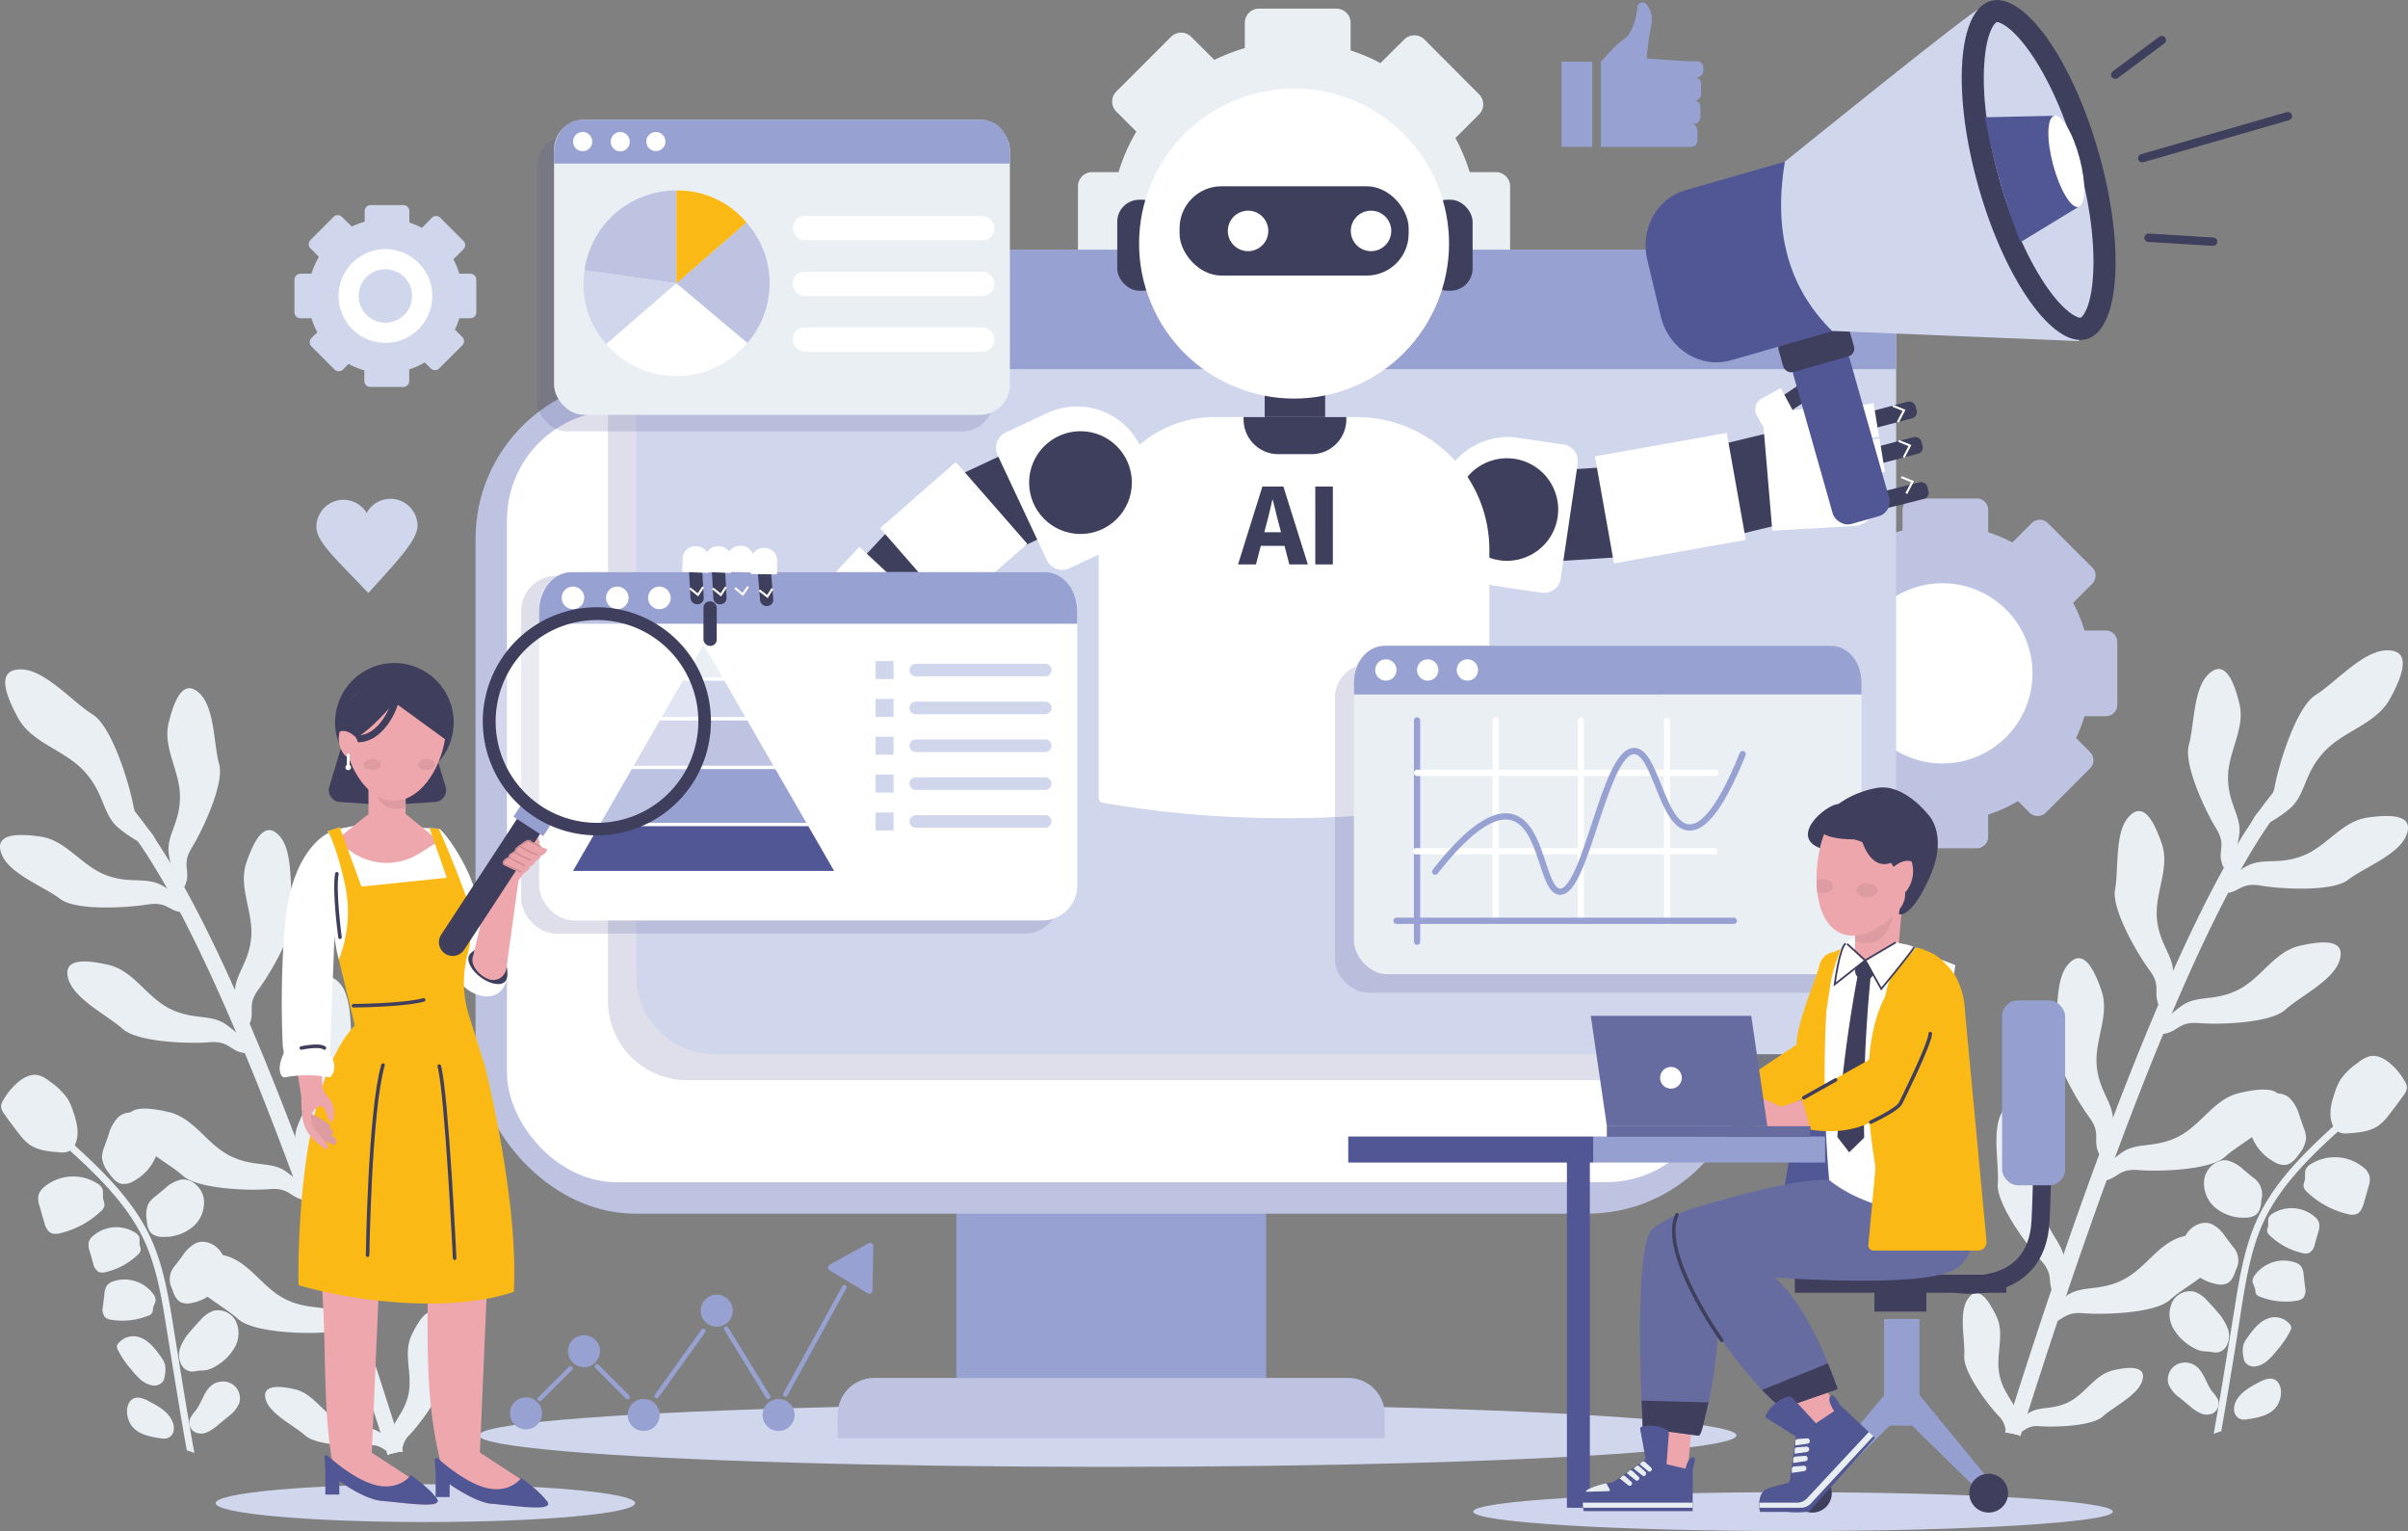 <svg xmlns="http://www.w3.org/2000/svg" viewBox="0 0 610.73 388.19" id="girl-research-on-ai-marketing"><rect x="0" y="0" width="610.73" height="388.19" fill="#808080" stroke="none"/><path fill="#eaeff4" d="M510.6,363.51a8.59,8.59,0,0,1,1.82.64c14.18-45.17,43.89-133.33,67.8-161.46l-3-2.58c-24.73,29.11-54.53,117.8-68.69,163.11A11.94,11.94,0,0,1,510.6,363.51Z"></path><path fill="#eaeff4" d="M605.21 164.9c6.23-.19 4.62 5.55 1 12.2s-11.88 8.09-17 13.79-4.39 10.85-8.73 14.36-11 6.92-9.22 2.92 4.59-3.13 5.7-8.93 5.46-20 10.38-23.05S599.17 165.09 605.21 164.9ZM560.06 171c3.94-3.82 6.29.87 7.89 7.33s-2.94 12.3-2.87 19 3.56 9.65 2.82 14.51-3 11-4.27 7.36 1.14-4.76-1.58-9.18-8.28-16.23-6.9-21.14S556.24 174.74 560.06 171ZM610.27 211.87c2.08-5.08-3.15-5.51-9.74-4.59S590.21 214.58 584 217s-10.29.29-14.52 2.79-9.08 6.92-5.24 6.7 4-2.82 9.11-1.95 18.14 1.64 22.18-1.47S608.26 216.79 610.27 211.87ZM539.77 207.25c3.59-4.15 6.34.32 8.5 6.62s-1.86 12.5-1.2 19.19 4.39 9.31 4.08 14.2-2.08 11.24-3.61 7.71.71-4.84-2.38-9-9.66-15.45-8.72-20.46S536.29 211.27 539.77 207.25ZM593.36 243.54c1.62-5.24-3.63-5.22-10.11-3.73S573.61 248 567.58 251s-10.22 1.19-14.22 4-8.44 7.7-4.63 7.14 3.73-3.16 8.9-2.74 18.22.05 22-3.4S591.78 248.61 593.36 243.54ZM524.5 244.56c3.59-4.15 6.34.32 8.49 6.62s-1.85 12.5-1.19 19.19 4.39 9.31 4.08 14.21-2.08 11.23-3.62 7.7.72-4.84-2.37-9-9.67-15.45-8.72-20.46S521 248.58 524.5 244.56ZM578.08 280.85c1.63-5.24-3.62-5.22-10.1-3.73s-9.64 8.18-15.67 11.15-10.22 1.19-14.22 4-8.44 7.7-4.63 7.14 3.73-3.16 8.9-2.74 18.22.05 22-3.4S576.51 285.92 578.08 280.85ZM508 281.64c3.12-4.51 6.34-.37 9.17 5.65s-.47 12.63.91 19.21 5.38 8.77 5.61 13.67-.84 11.39-2.76 8.06.19-4.89-3.34-8.7-11.29-14.29-10.9-19.38S505 286 508 281.64ZM564.09 317.14c1.63-5.24-3.62-5.22-10.1-3.73s-9.64 8.18-15.67 11.15-10.22 1.19-14.22 4-8.44 7.7-4.64 7.14 3.74-3.16 8.91-2.74 18.22.05 22-3.4S562.52 322.21 564.09 317.14ZM498.18 343.8c-.29 4 5.86 12.18 8.65 15.14a6 6 0 0 1 1.89 4.3 12.7 12.7 0 0 1 1.88.27 6.09 6.09 0 0 1 .83.25 24 24 0 0 0 .18-4.35c-.2-3.85-3.35-5.54-4.47-10.7s1.44-10.35-.81-15-4.81-7.94-7.23-4.39S498.46 339.81 498.18 343.8Z"></path><path fill="#eaeff4" d="M536 347.42c-4.71 1.08-7 5.92-11.36 8.08s-7.41.86-10.31 2.92c-2.34 1.68-4.84 4.26-4.27 5a5 5 0 0 1 .56.1 2.8 2.8 0 0 1 .31.09h0c2.76-.4 2.71-2.29 6.46-2s13.2 0 15.92-2.46 8.83-5.36 10-9S540.68 346.33 536 347.42ZM561.45 363.59c1.47-8.33 2.83-16.65 4.15-24.85l1.27-7.83c1.15-7.08 2.45-15.09 5.83-22.24 4.77-10.09 13.42-17.94 21-24.86a.89.89 0 1 1 1.2 1.32c-7.51 6.81-16 14.53-20.64 24.3-3.27 6.92-4.56 14.81-5.69 21.76L567.36 339c-1.27 7.89-2.58 15.9-4 23.92A8.5 8.5 0 0 0 561.45 363.59Z"></path><path fill="#eaeff4" d="M609.93 274.19a16.27 16.27 0 0 0-3.46-4.33c-1.5-1.35-3.46-2.48-5.43-2.06a7.76 7.76 0 0 0-3 1.65 17 17 0 0 0-4.45 4.3 16.1 16.1 0 0 0-1.38 3.12c-.89 2.56-1.64 5.38-.75 7.94a3.79 3.79 0 0 0 2 2.36 5.28 5.28 0 0 0 2.31.17c2.69-.21 5.54-.47 7.7-2.1a13 13 0 0 0 2.34-2.46q2-2.52 3.85-5.15a3.51 3.51 0 0 0 .8-1.82A3.16 3.16 0 0 0 609.93 274.19ZM583.16 292.54a7.57 7.57 0 0 0 1.72-3.88 7.72 7.72 0 0 0-.59-2.67l-1.14-3.24a9.81 9.81 0 0 0-2.54-4.44c-2.33-1.93-6.14-1.12-8.13 1.18a8.84 8.84 0 0 0-1.47 8.39 12.38 12.38 0 0 0 5.66 6.64 4.8 4.8 0 0 0 3 .83C581.22 295.14 582.28 293.79 583.16 292.54ZM573.56 304.14a5.13 5.13 0 0 0-2.21-5.65l-2.42-2a8.83 8.83 0 0 0-4.08-2.27c-2.74-.41-5.33 2-5.79 4.76a8.07 8.07 0 0 0 2.82 7.25 11.28 11.28 0 0 0 7.55 2.51 4.43 4.43 0 0 0 2.77-.78C573.28 307.08 573.47 305.53 573.56 304.14ZM567.07 322a5.11 5.11 0 0 0-.82-6l-1.89-2.5a8.8 8.8 0 0 0-3.43-3.16c-2.57-1-5.66.72-6.75 3.26a8.09 8.09 0 0 0 1 7.72 11.27 11.27 0 0 0 6.76 4.2 4.34 4.34 0 0 0 2.87-.11C566.11 324.76 566.65 323.3 567.07 322ZM600.69 301c-.38 1.3-.75 2.61-1.12 3.92-.33 1.12-.76 2.38-1.83 2.87a3.69 3.69 0 0 1-2.41 0 22.39 22.39 0 0 1-10.22-5.58 2.61 2.61 0 0 1-.82-1.16c-.19-.75.25-1.5.34-2.28a11.88 11.88 0 0 1 .06-2 3.11 3.11 0 0 1 1.45-1.65 11.47 11.47 0 0 1 13.44 1 4.38 4.38 0 0 1 1.38 2A5.4 5.4 0 0 1 600.69 301ZM588 312.3c-.3 1-.59 2.07-.89 3.1a3.26 3.26 0 0 1-1.44 2.27 3 3 0 0 1-1.91 0 17.76 17.76 0 0 1-8.08-4.42 2.14 2.14 0 0 1-.64-.91c-.16-.59.2-1.19.26-1.8a10.26 10.26 0 0 1 0-1.57 2.49 2.49 0 0 1 1.15-1.31 9.06 9.06 0 0 1 10.62.84 3.29 3.29 0 0 1 1.09 1.54A4.14 4.14 0 0 1 588 312.3ZM584.26 323.22c.12 1.07.25 2.13.37 3.2a3.27 3.27 0 0 1-.45 2.65 3.07 3.07 0 0 1-1.76.74 17.77 17.77 0 0 1-9.16-1 2 2 0 0 1-.94-.59c-.38-.49-.28-1.18-.45-1.76a9.42 9.42 0 0 1-.56-1.47 2.43 2.43 0 0 1 .56-1.65A9.06 9.06 0 0 1 582 320.05a3.44 3.44 0 0 1 1.6 1A4.3 4.3 0 0 1 584.26 323.22ZM562.15 342.93a3.19 3.19 0 0 0 2.37-1.38 5.28 5.28 0 0 0 .51-4.65 12.92 12.92 0 0 0-2.51-4.11q-1.29-1.56-2.7-3a7.84 7.84 0 0 0-3.21-2.27 5.07 5.07 0 0 0-5.66 2.59 7.2 7.2 0 0 0 .14 6.5 12.62 12.62 0 0 0 4.65 4.78 7.82 7.82 0 0 0 2.63 1.15c.72.13 1.47.1 2.21.2A9.22 9.22 0 0 0 562.15 342.93ZM569 340.92a7 7 0 0 1 1-1.77c1.68-2.42 3.8-5 6.73-5.18a5 5 0 0 1 4 1.75 1.66 1.66 0 0 1 .38.7 1.79 1.79 0 0 1-.22 1 25.19 25.19 0 0 1-3.55 5.16c-1.37 1.67-2.93 3.44-5.07 3.82a2.75 2.75 0 0 1-3-1.23 3.79 3.79 0 0 1-.25-1A7.09 7.09 0 0 1 569 340.92ZM562.52 354.83a9.07 9.07 0 0 0-1.4-1.95c-1.62-2.08-2.12-5.06-4.28-6.59a4.63 4.63 0 0 0-5.13-.1A4.31 4.31 0 0 0 550 351a8.21 8.21 0 0 0 2.82 3.38l2.55 2.11a10.83 10.83 0 0 0 2.72 1.83 3.73 3.73 0 0 0 3.18 0A2.85 2.85 0 0 0 562.52 354.83ZM572.88 350.5c1.22-.64 2.65-1.3 3.92-.75 1.47.62 1.9 2.55 1.66 4.13a6.39 6.39 0 0 1-.93 2.54c-1.61 2.45-4.87 3.06-7.77 3.46a3.86 3.86 0 0 1-1.22 0 2.45 2.45 0 0 1-1.83-1.79 4.06 4.06 0 0 1 .3-2.63C568.08 353.1 570.56 351.72 572.88 350.5Z"></path><path fill="#bec3e2" d="M537,178.68V162.79a2.91,2.91,0,0,0-2.91-2.92h-5.4a37.34,37.34,0,0,0-2.91-7l4.86-4.87a2.91,2.91,0,0,0,0-4.12l-11.24-11.24a2.91,2.91,0,0,0-4.12,0l-4.9,4.91a37.62,37.62,0,0,0-6.12-2.6V129.3a2.91,2.91,0,0,0-2.91-2.91H485.45a2.91,2.91,0,0,0-2.92,2.91v5.18a37.81,37.81,0,0,0-6.27,2.37l-4.75-4.76a2.93,2.93,0,0,0-4.12,0l-11.24,11.24a2.91,2.91,0,0,0,0,4.12l4.11,4.11a37.66,37.66,0,0,0-3.65,8.31h-5.4a2.91,2.91,0,0,0-2.91,2.92v15.89a2.91,2.91,0,0,0,2.91,2.91h5.4a36.93,36.93,0,0,0,2.83,6.86l-2.76,2.77a2.91,2.91,0,0,0,0,4.12l11.24,11.23a2.91,2.91,0,0,0,4.12,0l2.72-2.72a37.37,37.37,0,0,0,7.77,3.13v5.19a2.91,2.91,0,0,0,2.92,2.91h15.89a2.91,2.91,0,0,0,2.91-2.91v-5.63a38,38,0,0,0,7.57-3.42l2.93,2.93a2.93,2.93,0,0,0,4.12,0l11.23-11.24a2.91,2.91,0,0,0,0-4.12l-3.56-3.57a37.66,37.66,0,0,0,2.14-5.53h5.4A2.91,2.91,0,0,0,537,178.68Z"></path><circle cx="492.65" cy="170.73" r="22.85" fill="#fff" transform="rotate(-22.5 492.635 170.74)"></circle><ellipse cx="107.88" cy="381.12" fill="#d0d6ec" rx="53.2" ry="4.79"></ellipse><ellipse cx="280.94" cy="363.94" fill="#d0d6ec" rx="159.47" ry="7.98"></ellipse><path fill="#eaeff4" d="M383,66.88V47.24a3.6,3.6,0,0,0-3.6-3.6h-6.66A47,47,0,0,0,369.13,35l6-6a3.59,3.59,0,0,0,0-5.09L361.26,10a3.61,3.61,0,0,0-5.09,0L350.11,16a45.53,45.53,0,0,0-7.56-3.21v-7a3.6,3.6,0,0,0-3.6-3.6H319.32a3.6,3.6,0,0,0-3.6,3.6v6.41A45.91,45.91,0,0,0,308,15.19L302.1,9.32a3.61,3.61,0,0,0-5.09,0L283.13,23.21a3.59,3.59,0,0,0,0,5.09l5.08,5.07a46.06,46.06,0,0,0-4.52,10.27H277a3.6,3.6,0,0,0-3.6,3.6V66.88a3.6,3.6,0,0,0,3.6,3.6h6.66a46.31,46.31,0,0,0,3.5,8.47l-3.41,3.41a3.59,3.59,0,0,0,0,5.09l13.88,13.89a3.61,3.61,0,0,0,5.09,0L306.11,98a46.53,46.53,0,0,0,9.61,3.86v6.41a3.6,3.6,0,0,0,3.6,3.6H339a3.6,3.6,0,0,0,3.6-3.6v-7a46.12,46.12,0,0,0,9.35-4.22l3.62,3.62a3.61,3.61,0,0,0,5.09,0L374.49,86.8a3.59,3.59,0,0,0,0-5.09l-4.41-4.41a45.7,45.7,0,0,0,2.66-6.82h6.66A3.6,3.6,0,0,0,383,66.88Z"></path><circle cx="328.21" cy="57.06" r="28.23" fill="#fff"></circle><rect width="78.55" height="63.18" x="242.56" y="286.2" fill="#97a2d2"></rect><path fill="#bec3e2" d="M351.21,364.66H212.46v-6a9.29,9.29,0,0,1,9.29-9.29H341.92a9.29,9.29,0,0,1,9.29,9.29Z"></path><rect width="322.46" height="211.54" x="120.61" y="96.18" fill="#bec3e2" rx="40.47"></rect><rect width="306.51" height="195.59" x="128.58" y="104.15" fill="#fff" rx="27.73"></rect><path fill="#515795" d="M453.69,273.88H174.26a20.06,20.06,0,0,1-20.06-20V99.49A29.52,29.52,0,0,1,183.72,70h270a20.05,20.05,0,0,1,20.05,20v163.8A20.05,20.05,0,0,1,453.69,273.88Z" opacity=".19"></path><path fill="#d0d6ec" d="M460.83,267.28H181.4a20,20,0,0,1-20.05-20V92.89a29.51,29.51,0,0,1,29.51-29.51h270a20.05,20.05,0,0,1,20.05,20.05v163.8A20.05,20.05,0,0,1,460.83,267.28Z"></path><path fill="#97a2d2" d="M480.88,93.6V86c0-12.53-8.66-22.69-19.35-22.69H180.69C170,63.34,161.35,73.5,161.35,86V93.6Z"></path><path fill="#fff" d="M188.12 78.52a6.7 6.7 0 1 1-6.69-6.7A6.7 6.7 0 0 1 188.12 78.52ZM214.45 78.52a6.7 6.7 0 1 1-6.69-6.7A6.7 6.7 0 0 1 214.45 78.52ZM239.44 78.52a6.7 6.7 0 1 1-6.69-6.7A6.7 6.7 0 0 1 239.44 78.52Z"></path><polygon fill="#3e3e5d" points="410.3 118.26 415 140.98 386.48 142.84 388.19 119.67 410.3 118.26"></polygon><path fill="#fff" d="M400.15,117.54l-4.31,29.13a4.29,4.29,0,0,1-4.87,3.61l-11.49-1.7a17.85,17.85,0,0,1-15-20.27l.34-2.3a17.85,17.85,0,0,1,20.27-15l11.5,1.71A4.27,4.27,0,0,1,400.15,117.54Z"></path><path fill="#3e3e5d" d="M390.27,119A13,13,0,1,1,372,121.13,13,13,0,0,1,390.27,119Z"></path><rect width="23.23" height="27.79" x="432.16" y="108.99" fill="#3e3e5d" transform="rotate(-103.59 443.777 122.883)"></rect><rect width="27.56" height="33.96" x="409.88" y="109.32" fill="#fff" transform="rotate(-100.1 423.652 126.304)"></rect><path fill="#fff" d="M473.26,107.42,475.62,127a5.68,5.68,0,0,1-5.31,6.35l-20.81,1.21L447,105.05l19.89-2.59A5.68,5.68,0,0,1,473.26,107.42Z"></path><rect width="14.63" height="4.36" x="448.89" y="98.05" fill="#3e3e5d" rx="1.59" transform="rotate(-33.77 456.231 100.218)"></rect><path fill="#fff" d="M451.65,98.4l4.08,7.59-4.81,2.59a3.16,3.16,0,0,1-4.27-1.28l-1.1-2a3.15,3.15,0,0,1,1.29-4.27Z"></path><polyline fill="none" stroke="#fff" stroke-miterlimit="10" stroke-width=".53" points="456.46 97.44 459.55 97.6 459.04 100.95"></polyline><rect width="14.63" height="4.36" x="471.58" y="103.25" fill="#3e3e5d" rx="1.59" transform="rotate(-14.72 478.797 105.411)"></rect><path fill="#fff" d="M475.18,102.22l1.39,8.5-5.4.88a3.16,3.16,0,0,1-3.62-2.6l-.37-2.29a3.16,3.16,0,0,1,2.61-3.62Z"></path><polyline fill="none" stroke="#fff" stroke-miterlimit="10" stroke-width=".53" points="480.04 102.88 482.91 104.04 481.34 107.04"></polyline><rect width="14.63" height="4.36" x="473.08" y="112.18" fill="#3e3e5d" rx="1.59" transform="rotate(-14.72 480.475 114.365)"></rect><path fill="#fff" d="M476.68,111.14l1.38,8.51-5.39.88a3.16,3.16,0,0,1-3.62-2.61l-.37-2.28a3.16,3.16,0,0,1,2.6-3.62Z"></path><polyline fill="none" stroke="#fff" stroke-miterlimit="10" stroke-width=".53" points="481.54 111.8 484.41 112.97 482.84 115.97"></polyline><rect width="14.63" height="4.36" x="473.74" y="121.34" fill="#3e3e5d" rx="1.59" transform="rotate(-14 490.647 121.278)"></rect><path fill="#fff" d="M477.34,120.3l1.38,8.51-5.39.88a3.16,3.16,0,0,1-3.62-2.61l-.37-2.28a3.16,3.16,0,0,1,2.6-3.62Z"></path><polyline fill="none" stroke="#fff" stroke-miterlimit="10" stroke-width=".53" points="482.2 120.96 485.07 122.13 483.5 125.13"></polyline><rect width="15.33" height="11.4" x="320.76" y="97.12" fill="#3e3e5d"></rect><path fill="#fff" d="M374.86,203.57c-33.16,5.08-64.79,5.26-94.92,0a1.27,1.27,0,0,1-1.28-1.27V135.17a29.42,29.42,0,0,1,29.42-29.42h36a33.66,33.66,0,0,1,33.66,33.65v61.27A2.9,2.9,0,0,1,374.86,203.57Z"></path><rect width="11.96" height="23.07" x="283.36" y="50.64" fill="#3e3e5d" rx="5.61"></rect><rect width="11.96" height="23.07" x="361.53" y="50.64" fill="#3e3e5d" rx="5.61"></rect><circle cx="328.21" cy="61.75" r="39.3" fill="#fff" transform="rotate(-22.5 328.206 61.757)"></circle><rect width="58.1" height="22.64" x="299.17" y="47.23" fill="#3e3e5d" rx="10.63"></rect><path fill="#fff" d="M321.67 58.55a5.13 5.13 0 1 1-5.12-5.13A5.12 5.12 0 0 1 321.67 58.55ZM352.86 58.55a5.13 5.13 0 1 1-5.13-5.13A5.13 5.13 0 0 1 352.86 58.55Z"></path><path fill="#3e3e5d" d="M332.63 115.15h-8.41a8.82 8.82 0 0 1-8.82-8.82v-.58h26.06v.58A8.82 8.82 0 0 1 332.63 115.15ZM320.17 123.37h5.33l6.2 19.73H327l-2.58-10c-.55-2-1.08-4.3-1.61-6.36h-.12c-.47 2.08-1 4.39-1.55 6.36l-2.59 10H314Zm-2.11 11.57h9.49v3.46h-9.49ZM333.59 123.37h4.46V143.1h-4.46Z"></path><rect width="23.23" height="23.07" x="244.49" y="115.73" fill="#3e3e5d" transform="rotate(64.87 256.118 127.276)"></rect><path fill="#fff" d="M265.51,142,253,115.37a4.27,4.27,0,0,1,2.06-5.69l10.52-4.94a17.85,17.85,0,0,1,23.73,8.58l1,2.11a17.86,17.86,0,0,1-8.58,23.74l-10.52,4.93A4.29,4.29,0,0,1,265.51,142Z"></path><circle cx="274.04" cy="122.36" r="13.03" fill="#3e3e5d"></circle><rect width="23.23" height="23.07" x="217" y="136.49" fill="#3e3e5d" transform="rotate(42.96 228.632 148.04)"></rect><polygon fill="#3e3e5d" points="207.02 188.29 191.51 174.28 205.74 155.57 222.74 171.41 207.02 188.29"></polygon><rect width="27.56" height="25.51" x="228.08" y="123.16" fill="#fff" transform="rotate(48.83 241.872 135.941)"></rect><rect width="27.56" height="33.96" x="202.69" y="143.48" fill="#fff" transform="rotate(42.96 216.473 160.47)"></rect><path fill="#fff" d="M198.09,199.83l-13.47-7.06a4.38,4.38,0,0,1-1.71-6.15l8.33-13.75,19.83,11.3-7,13.77A4.38,4.38,0,0,1,198.09,199.83Z"></path><rect width="11.29" height="3.36" x="204.47" y="190.46" fill="#3e3e5d" rx="1.59" transform="rotate(-89.25 210.098 192.135)"></rect><path fill="#fff" d="M213.26,190l-6.61-.73.38-3.47a3.16,3.16,0,0,1,3.48-2.79l.34,0a3.15,3.15,0,0,1,2.79,3.47Z"></path><polyline fill="none" stroke="#fff" stroke-miterlimit="10" stroke-width=".53" points="211.77 193.51 210.32 195.4 208.41 193.62"></polyline><rect width="11.29" height="3.36" x="191.24" y="202.6" fill="#3e3e5d" rx="1.59" transform="rotate(-70.21 196.883 204.278)"></rect><path fill="#fff" d="M200.55,203.32l-6-2.84,1.49-3.16a3.16,3.16,0,0,1,4.2-1.5l.31.15a3.14,3.14,0,0,1,1.5,4.19Z"></path><polyline fill="none" stroke="#fff" stroke-miterlimit="10" stroke-width=".53" points="198.01 206.12 196.01 207.44 194.79 205.13"></polyline><rect width="11.29" height="3.36" x="184.91" y="199.65" fill="#3e3e5d" rx="1.59" transform="rotate(-70.18 190.553 201.329)"></rect><path fill="#fff" d="M194.22,200.37l-6-2.84,1.49-3.16a3.16,3.16,0,0,1,4.2-1.5l.31.15a3.13,3.13,0,0,1,1.5,4.19Z"></path><polyline fill="none" stroke="#fff" stroke-miterlimit="10" stroke-width=".53" points="191.68 203.17 189.69 204.49 188.47 202.18"></polyline><rect width="11.29" height="3.36" x="178.8" y="196.06" fill="#3e3e5d" rx="1.59" transform="rotate(-70.18 184.444 197.739)"></rect><path fill="#fff" d="M188.11,196.79l-6-2.84,1.49-3.16a3.16,3.16,0,0,1,4.2-1.51l.31.15a3.16,3.16,0,0,1,1.51,4.2Z"></path><polyline fill="none" stroke="#fff" stroke-miterlimit="10" stroke-width=".53" points="185.57 199.59 183.58 200.9 182.36 198.59"></polyline><rect width="14.85" height="44.12" x="459.57" y="88.57" fill="#515795" rx="3.83" transform="rotate(-15.85 467.06 110.639)"></rect><rect width="18.64" height="8.36" x="451.34" y="84.12" fill="#3e3e5d" rx="2.01" transform="rotate(-15.85 460.724 88.3)"></rect><path fill="#515795" d="M473.72,81.39,439,91.35c-7.72,2.21-15.81-2.84-17.78-11.11l-3.43-14.38c-1.86-7.79,2.42-15.57,9.7-17.65l35.91-10.29Z"></path><path fill="#d0d6ec" d="M452.68,41S501.89,1.18,502,2.3s25.29,84.19,25.29,84.19l-62.63-2.58C453.15,72.55,449.86,58,452.68,41Z"></path><ellipse cx="517.05" cy="43.08" fill="#3e3e5d" rx="15.85" ry="44.56" transform="rotate(-15.85 517.145 43.065)"></ellipse><path fill="#d0d6ec" d="M527.69,80.56c-.41.12-3.51-.69-8.25-7.35s-9.17-16.48-12.25-27.33-4.48-21.39-3.94-29.68S506,5.72,506.41,5.61s3.51.68,8.26,7.35,9.16,16.47,12.24,27.32,4.48,21.39,3.94,29.68S528.11,80.44,527.69,80.56Z"></path><path fill="#515795" d="M521,29.35l-17.55.38a166.9,166.9,0,0,0,9,31.67l14.7-8.94"></path><path fill="#fff" d="M527.44,40.11c-1.69-6.39-4.57-11.21-6.43-10.76s-2,6-.31,12.35,4.57,11.2,6.43,10.76S529.13,46.49,527.44,40.11Z"></path><line x1="543.34" x2="580.26" y1="40.11" y2="29.45" fill="#3e3e5d" stroke="#3e3e5d" stroke-linecap="round" stroke-miterlimit="10" stroke-width="2.12"></line><line x1="536.48" x2="548.29" y1="18.94" y2="10.16" fill="#3e3e5d" stroke="#3e3e5d" stroke-linecap="round" stroke-miterlimit="10" stroke-width="2.12"></line><line x1="544.92" x2="561.3" y1="60.28" y2="61.28" fill="#3e3e5d" stroke="#3e3e5d" stroke-linecap="round" stroke-miterlimit="10" stroke-width="2.12"></line><rect width="136.48" height="90.7" x="132.19" y="146.02" fill="#515795" opacity=".19" rx="8.86"></rect><rect width="136.48" height="88.31" x="136.74" y="145.07" fill="#fff" rx="8.86"></rect><path fill="#97a2d2" d="M273.22,158.16v-3.28c0-5.42-3.7-9.82-8.26-9.82H145c-4.57,0-8.27,4.4-8.27,9.82v3.28Z"></path><path fill="#fff" d="M148.18 151.63a2.86 2.86 0 1 1-2.86-2.9A2.88 2.88 0 0 1 148.18 151.63ZM159.43 151.63a2.86 2.86 0 1 1-2.86-2.9A2.88 2.88 0 0 1 159.43 151.63ZM170.1 151.63a2.86 2.86 0 1 1-2.86-2.9A2.88 2.88 0 0 1 170.1 151.63Z"></path><polygon fill="#eaeff4" points="183.23 171.75 178.44 163.46 173.66 171.75 183.23 171.75"></polygon><polygon fill="#d0d6ec" points="189.03 181.81 183.72 172.6 173.17 172.6 167.85 181.81 189.03 181.81"></polygon><polygon fill="#bec3e2" points="196.16 194.14 195 192.15 189.53 182.66 167.36 182.66 161.88 192.15 160.73 194.14 196.16 194.14"></polygon><polygon fill="#97a2d2" points="204.51 208.62 196.65 194.99 160.24 194.99 152.37 208.62 204.51 208.62"></polygon><polygon fill="#515795" points="151.88 209.47 145.32 220.83 211.56 220.83 205.01 209.47 151.88 209.47"></polygon><rect width="4.56" height="4.56" x="222.07" y="167.61" fill="#d0d6ec"></rect><line x1="232.26" x2="265.11" y1="169.89" y2="169.89" fill="none" stroke="#d0d6ec" stroke-linecap="round" stroke-miterlimit="10" stroke-width="3.18"></line><rect width="4.56" height="4.56" x="222.07" y="177.2" fill="#d0d6ec"></rect><line x1="232.26" x2="265.11" y1="179.49" y2="179.49" fill="none" stroke="#d0d6ec" stroke-linecap="round" stroke-miterlimit="10" stroke-width="3.18"></line><rect width="4.56" height="4.56" x="222.07" y="186.8" fill="#d0d6ec"></rect><line x1="232.26" x2="265.11" y1="189.08" y2="189.08" fill="none" stroke="#d0d6ec" stroke-linecap="round" stroke-miterlimit="10" stroke-width="3.18"></line><rect width="4.56" height="4.56" x="222.07" y="196.4" fill="#d0d6ec"></rect><line x1="232.26" x2="265.11" y1="198.68" y2="198.68" fill="none" stroke="#d0d6ec" stroke-linecap="round" stroke-miterlimit="10" stroke-width="3.18"></line><rect width="4.56" height="4.56" x="222.07" y="206" fill="#d0d6ec"></rect><line x1="232.26" x2="265.11" y1="208.28" y2="208.28" fill="none" stroke="#d0d6ec" stroke-linecap="round" stroke-miterlimit="10" stroke-width="3.18"></line><rect width="3.36" height="11.29" x="192.44" y="142.38" fill="#3e3e5d" rx="1.59" transform="rotate(-4.68 194.22 148.026)"></rect><path fill="#fff" d="M197.06,145.63l-6.65-.09.05-3.5a3.15,3.15,0,0,1,3.2-3.1H194a3.16,3.16,0,0,1,3.11,3.19Z"></path><polyline fill="none" stroke="#fff" stroke-miterlimit="10" stroke-width=".53" points="195.91 149.23 194.64 151.25 192.57 149.66"></polyline><rect width="3.36" height="11.29" x="186.3" y="141.83" fill="#3e3e5d" rx="1.59" transform="translate(-7.88 10.64)"></rect><path fill="#fff" d="M191,145.16l-6.65-.27.15-3.49a3.14,3.14,0,0,1,3.27-3h.35a3.15,3.15,0,0,1,3,3.28Z"></path><polyline fill="none" stroke="#fff" stroke-miterlimit="10" stroke-width=".53" points="189.73 148.73 188.4 150.72 186.38 149.07"></polyline><rect width="3.36" height="11.29" x="180.7" y="141.94" fill="#3e3e5d" rx="1.59" transform="rotate(-3.14 182.533 147.584)"></rect><path fill="#fff" d="M185.38,145.28l-6.64-.27.14-3.5a3.15,3.15,0,0,1,3.27-3l.35,0a3.14,3.14,0,0,1,3,3.27Z"></path><polyline fill="none" stroke="#fff" stroke-miterlimit="10" stroke-width=".53" points="184.13 148.84 182.81 150.83 180.78 149.18"></polyline><rect width="3.36" height="11.29" x="174.91" y="141.93" fill="#3e3e5d" rx="1.59" transform="rotate(-3.14 176.69 147.606)"></rect><path fill="#fff" d="M179.59,145.27,173,145l.14-3.5a3.14,3.14,0,0,1,3.27-3h.35a3.15,3.15,0,0,1,3,3.28Z"></path><polyline fill="none" stroke="#fff" stroke-miterlimit="10" stroke-width=".53" points="178.34 148.84 177.02 150.82 174.99 149.18"></polyline><path fill="#eaeff4" d="M100.13,368.33a8.93,8.93,0,0,0-1.81.65c-14.19-45.17-43.9-133.33-67.8-161.47l3-2.57c24.73,29.1,54.53,117.8,68.69,163.11A13.11,13.11,0,0,0,100.13,368.33Z"></path><path fill="#eaeff4" d="M5.52 169.73c-6.23-.19-4.61 5.55-1 12.2s11.87 8.09 17 13.79 4.39 10.84 8.73 14.36 11 6.92 9.23 2.91-4.6-3.13-5.7-8.92-5.46-20-10.38-23S11.56 169.92 5.52 169.73ZM50.68 175.87c-3.94-3.82-6.29.87-7.89 7.33s2.93 12.29 2.86 19-3.56 9.65-2.82 14.5 3.05 11 4.28 7.37-1.14-4.76 1.57-9.18 8.28-16.23 6.9-21.14S54.49 179.57 50.68 175.87ZM.46 216.7c-2.07-5.08 3.15-5.52 9.74-4.6s10.32 7.31 16.59 9.74 10.28.29 14.51 2.78 9.08 6.93 5.24 6.71-4-2.82-9.1-2S19.29 231 15.25 227.91 2.47 221.62.46 216.7ZM71 212.08c-3.59-4.15-6.34.32-8.5 6.61s1.85 12.51 1.19 19.2-4.39 9.3-4.08 14.2 2.08 11.24 3.62 7.71-.72-4.84 2.37-9 9.67-15.44 8.72-20.45S74.45 216.1 71 212.08ZM17.38 248.36c-1.63-5.23 3.62-5.21 10.11-3.72s9.63 8.18 15.66 11.15 10.23 1.19 14.22 4S65.81 267.52 62 267s-3.73-3.17-8.91-2.74-18.21 0-22-3.4S19 253.44 17.38 248.36ZM86.24 249.39c-3.59-4.15-6.34.32-8.5 6.61s1.85 12.51 1.19 19.2-4.39 9.3-4.07 14.2 2.07 11.24 3.61 7.71-.72-4.84 2.37-9 9.67-15.44 8.72-20.45S89.72 253.41 86.24 249.39ZM32.65 285.68c-1.63-5.24 3.62-5.22 10.11-3.73s9.64 8.18 15.67 11.15 10.22 1.19 14.21 4 8.44 7.69 4.64 7.14-3.73-3.17-8.9-2.74-18.22 0-22-3.4S34.22 290.75 32.65 285.68ZM102.72 286.47c-3.12-4.52-6.34-.38-9.17 5.65s.48 12.63-.91 19.21S87.26 320.1 87 325s.83 11.39 2.75 8.06-.19-4.89 3.34-8.7S104.43 310.07 104 305 105.74 290.84 102.72 286.47ZM46.64 322c-1.62-5.24 3.62-5.22 10.11-3.73s9.64 8.18 15.67 11.15 10.22 1.19 14.21 4 8.45 7.69 4.64 7.14-3.73-3.17-8.9-2.74-18.22.05-22-3.4S48.21 327 46.64 322ZM112.56 348.63c.28 4-5.86 12.17-8.65 15.14a6 6 0 0 0-1.9 4.3 14.42 14.42 0 0 0-1.88.26c-.28.07-.55.16-.83.25a23 23 0 0 1-.17-4.34c.2-3.85 3.34-5.55 4.46-10.7s-1.44-10.35.82-15.06 4.8-7.93 7.22-4.38S112.27 344.64 112.56 348.63Z"></path><path fill="#eaeff4" d="M74.76 352.24c4.7 1.08 7 5.93 11.36 8.09s7.4.85 10.3 2.92c2.34 1.68 4.85 4.26 4.27 5l-.56.1-.31.1h0c-2.76-.4-2.7-2.3-6.45-2s-13.21 0-15.93-2.46-8.83-5.36-10-9S70.06 351.16 74.76 352.24ZM49.29 368.41c-1.48-8.33-2.84-16.64-4.16-24.84l-1.26-7.83c-1.15-7.08-2.46-15.09-5.83-22.24C33.27 303.41 24.61 295.56 17 288.64a.89.89 0 0 0-1.2 1.32c7.51 6.81 16 14.53 20.65 24.3C39.7 321.18 41 329.07 42.11 336l1.27 7.84c1.27 7.89 2.57 15.89 4 23.92A9.19 9.19 0 0 1 49.29 368.41Z"></path><path fill="#eaeff4" d="M.8 279a16.47 16.47 0 0 1 3.46-4.33c1.5-1.35 3.47-2.48 5.44-2.07a8.06 8.06 0 0 1 3 1.66 17.14 17.14 0 0 1 4.44 4.3 15.52 15.52 0 0 1 1.38 3.12c.89 2.56 1.65 5.38.75 7.93a3.76 3.76 0 0 1-2 2.37 5.24 5.24 0 0 1-2.3.17c-2.69-.21-5.55-.47-7.71-2.1a13.66 13.66 0 0 1-2.34-2.46c-1.33-1.68-2.62-3.4-3.85-5.16a3.52 3.52 0 0 1-.8-1.82A3.15 3.15 0 0 1 .8 279ZM27.58 297.37a7.44 7.44 0 0 1-1.72-3.88 7.29 7.29 0 0 1 .59-2.67l1.14-3.24a9.61 9.61 0 0 1 2.53-4.44c2.34-1.93 6.15-1.12 8.13 1.18a8.84 8.84 0 0 1 1.47 8.39 12.32 12.32 0 0 1-5.65 6.64 4.81 4.81 0 0 1-3.05.83C29.51 300 28.46 298.61 27.58 297.37ZM37.17 309a6.85 6.85 0 0 1 .49-3.84 6.84 6.84 0 0 1 1.72-1.8l2.42-2a8.83 8.83 0 0 1 4.08-2.27c2.74-.41 5.33 2 5.8 4.76a8.07 8.07 0 0 1-2.83 7.25 11.27 11.27 0 0 1-7.55 2.51 4.4 4.4 0 0 1-2.77-.79C37.45 311.91 37.27 310.36 37.17 309ZM43.66 326.79a5.14 5.14 0 0 1 .83-6l1.88-2.5a8.91 8.91 0 0 1 3.44-3.16c2.56-1 5.65.73 6.74 3.27a8.07 8.07 0 0 1-1 7.71 11.22 11.22 0 0 1-6.75 4.21 4.43 4.43 0 0 1-2.88-.11C44.62 329.59 44.08 328.12 43.66 326.79ZM10.05 305.85c.37 1.3.74 2.61 1.12 3.91.32 1.13.75 2.39 1.82 2.88a3.78 3.78 0 0 0 2.42 0 22.53 22.53 0 0 0 10.22-5.58 2.67 2.67 0 0 0 .81-1.16c.2-.75-.25-1.51-.33-2.28a14.46 14.46 0 0 0-.06-2A3.09 3.09 0 0 0 24.59 300 11.46 11.46 0 0 0 11.16 301 4.27 4.27 0 0 0 9.77 303 5.33 5.33 0 0 0 10.05 305.85ZM22.72 317.13c.29 1 .59 2.07.88 3.1a3.28 3.28 0 0 0 1.45 2.27 2.88 2.88 0 0 0 1.9 0A17.65 17.65 0 0 0 35 318.09a2.05 2.05 0 0 0 .64-.91c.16-.6-.19-1.19-.26-1.8a10.22 10.22 0 0 0 0-1.57 2.45 2.45 0 0 0-1.15-1.31 9 9 0 0 0-10.61.84 3.31 3.31 0 0 0-1.1 1.54A4.25 4.25 0 0 0 22.72 317.13ZM26.48 328.05c-.13 1.06-.25 2.13-.38 3.2a3.27 3.27 0 0 0 .46 2.65 3 3 0 0 0 1.76.74 17.74 17.74 0 0 0 9.15-1 2 2 0 0 0 1-.59c.37-.49.27-1.18.45-1.77a11.25 11.25 0 0 0 .56-1.46 2.54 2.54 0 0 0-.56-1.65 9.06 9.06 0 0 0-10.12-3.32 3.34 3.34 0 0 0-1.6 1A4.17 4.17 0 0 0 26.48 328.05ZM48.59 347.76a3.22 3.22 0 0 1-2.38-1.39 5.26 5.26 0 0 1-.5-4.64 12.64 12.64 0 0 1 2.51-4.11c.85-1 1.75-2 2.69-3a7.91 7.91 0 0 1 3.21-2.27 5.08 5.08 0 0 1 5.67 2.59 7.2 7.2 0 0 1-.15 6.5A12.52 12.52 0 0 1 55 346.21a7.6 7.6 0 0 1-2.62 1.16c-.73.13-1.48.1-2.21.2A9.35 9.35 0 0 1 48.59 347.76ZM41.78 345.75a6.66 6.66 0 0 0-1-1.77c-1.67-2.42-3.8-5-6.73-5.18a5 5 0 0 0-4 1.75 1.42 1.42 0 0 0-.38.7 1.63 1.63 0 0 0 .22 1 24.43 24.43 0 0 0 3.54 5.15c1.37 1.68 2.94 3.45 5.07 3.83a2.75 2.75 0 0 0 3-1.23 3.42 3.42 0 0 0 .25-1A6.91 6.91 0 0 0 41.78 345.75ZM48.21 359.66a9.12 9.12 0 0 1 1.41-2c1.62-2.09 2.12-5.06 4.28-6.59A4.65 4.65 0 0 1 59 351a4.31 4.31 0 0 1 1.67 4.8 8.13 8.13 0 0 1-2.82 3.38l-2.54 2.11a11.2 11.2 0 0 1-2.72 1.83 3.73 3.73 0 0 1-3.18 0A2.84 2.84 0 0 1 48.21 359.66ZM37.86 355.33c-1.22-.64-2.66-1.3-3.92-.76-1.48.63-1.9 2.55-1.66 4.14a6.44 6.44 0 0 0 .93 2.54c1.61 2.45 4.87 3.06 7.77 3.46a4.1 4.1 0 0 0 1.21 0A2.44 2.44 0 0 0 44 363a4 4 0 0 0-.3-2.64C42.66 357.93 40.18 356.55 37.86 355.33Z"></path><rect width="128.74" height="83.3" x="338.57" y="168.39" fill="#515795" opacity=".19" rx="8.47"></rect><rect width="128.74" height="83.3" x="343.4" y="163.72" fill="#eaeff4" rx="8.47"></rect><path fill="#97a2d2" d="M472.14,176.07V173c0-5.12-3.49-9.27-7.79-9.27H351.2c-4.31,0-7.8,4.15-7.8,9.27v3.09Z"></path><path fill="#fff" d="M354.19 169.91a2.7 2.7 0 1 1-2.7-2.74A2.71 2.71 0 0 1 354.19 169.91ZM364.8 169.91a2.7 2.7 0 1 1-2.7-2.74A2.71 2.71 0 0 1 364.8 169.91ZM374.87 169.91a2.7 2.7 0 1 1-2.7-2.74A2.71 2.71 0 0 1 374.87 169.91Z"></path><polyline fill="none" stroke="#97a2d2" stroke-linecap="round" stroke-miterlimit="10" stroke-width="1.59" points="359.4 182.66 359.4 222.96 359.4 238.76"></polyline><line x1="379.36" x2="379.36" y1="182.66" y2="233.46" fill="none" stroke="#fff" stroke-linecap="round" stroke-miterlimit="10" stroke-width="1.59"></line><line x1="400.94" x2="400.94" y1="182.66" y2="233.46" fill="none" stroke="#fff" stroke-linecap="round" stroke-miterlimit="10" stroke-width="1.59"></line><line x1="422.8" x2="422.8" y1="182.88" y2="233.68" fill="none" stroke="#fff" stroke-linecap="round" stroke-miterlimit="10" stroke-width="1.59"></line><line x1="354.19" x2="439.74" y1="233.46" y2="233.46" fill="none" stroke="#97a2d2" stroke-linecap="round" stroke-miterlimit="10" stroke-width="1.59"></line><line x1="359.4" x2="435.09" y1="195.95" y2="195.95" fill="none" stroke="#fff" stroke-linecap="round" stroke-miterlimit="10" stroke-width="1.59"></line><line x1="359.12" x2="434.81" y1="215.83" y2="215.83" fill="none" stroke="#fff" stroke-linecap="round" stroke-miterlimit="10" stroke-width="1.59"></line><path fill="none" stroke="#97a2d2" stroke-linecap="round" stroke-miterlimit="10" stroke-width="1.59" d="M364,221c6.64-8.48,14-15.42,19.62-13.76,7.61,2.23,7.53,18.64,12,18.85,6.61.31,11.33-35.75,18.86-35.67,5.41.06,7,18.77,13.76,19.37,5.14.46,10.28-10,13.75-18.6"></path><path fill="#97a2d2" d="M129.35 358.35a4.06 4.06 0 1 0 4.06-4.06A4.06 4.06 0 0 0 129.35 358.35ZM144.06 342.59a4.06 4.06 0 1 0 4.06-4.06A4.06 4.06 0 0 0 144.06 342.59Z"></path><circle cx="163.25" cy="358.76" r="4.06" fill="#97a2d2"></circle><path fill="#97a2d2" d="M177.73,332.32a4.06,4.06,0,1,0,4.06-4.06A4.06,4.06,0,0,0,177.73,332.32Z"></path><circle cx="197.47" cy="358.76" r="4.06" fill="#97a2d2"></circle><line x1="136.91" x2="144.67" y1="354.7" y2="346.96" fill="none" stroke="#97a2d2" stroke-linecap="round" stroke-miterlimit="10" stroke-width="1.16"></line><line x1="151.44" x2="159.17" y1="346.47" y2="354.22" fill="none" stroke="#97a2d2" stroke-linecap="round" stroke-miterlimit="10" stroke-width="1.16"></line><line x1="166.57" x2="178.4" y1="353.94" y2="337.44" fill="none" stroke="#97a2d2" stroke-linecap="round" stroke-miterlimit="10" stroke-width="1.16"></line><line x1="184.2" x2="194.84" y1="336.89" y2="354.19" fill="none" stroke="#97a2d2" stroke-linecap="round" stroke-miterlimit="10" stroke-width="1.16"></line><line x1="199.17" x2="214.14" y1="353.58" y2="326.37" fill="none" stroke="#97a2d2" stroke-linecap="round" stroke-miterlimit="10" stroke-width="1.16"></line><path fill="#97a2d2" d="M215.24,325l-4.82-2.91a.83.83,0,0,1,0-1.43l4.93-2.72,4.94-2.72a.82.82,0,0,1,1.21.74l-.11,5.63-.11,5.63a.82.82,0,0,1-1.24.69Z"></path><path fill="#d0d6ec" d="M120.81,79.18V70.91a1.51,1.51,0,0,0-1.52-1.51h-2.81A19.3,19.3,0,0,0,115,65.74l2.53-2.53a1.51,1.51,0,0,0,0-2.14l-5.85-5.85a1.51,1.51,0,0,0-2.14,0L107,57.77a19.84,19.84,0,0,0-3.18-1.35V53.49A1.52,1.52,0,0,0,102.26,52H94a1.52,1.52,0,0,0-1.51,1.51v2.7a18.63,18.63,0,0,0-3.27,1.23L86.74,55a1.5,1.5,0,0,0-2.14,0l-5.85,5.84a1.51,1.51,0,0,0,0,2.14l2.14,2.14A19.5,19.5,0,0,0,79,69.4h-2.8a1.51,1.51,0,0,0-1.52,1.51v8.27a1.51,1.51,0,0,0,1.52,1.51H79a19,19,0,0,0,1.48,3.57L79,85.7a1.51,1.51,0,0,0,0,2.14l5.84,5.85a1.53,1.53,0,0,0,2.15,0l1.41-1.42a19.07,19.07,0,0,0,4,1.63v2.7A1.52,1.52,0,0,0,94,98.11h8.27a1.52,1.52,0,0,0,1.52-1.51V93.67a19.63,19.63,0,0,0,3.93-1.78l1.52,1.52a1.51,1.51,0,0,0,2.15,0l5.84-5.84a1.5,1.5,0,0,0,0-2.14l-1.85-1.86a18.85,18.85,0,0,0,1.11-2.88h2.81A1.51,1.51,0,0,0,120.81,79.18Z"></path><circle cx="97.74" cy="75.05" r="11.89" fill="#fff" transform="rotate(-80.78 97.744 75.042)"></circle><path fill="#d0d6ec" d="M104.52,75.05a6.78,6.78,0,1,1-6.78-6.79A6.79,6.79,0,0,1,104.52,75.05Z"></path><rect width="115.61" height="74.81" x="136.18" y="34.56" fill="#515795" opacity=".19" rx="7.61"></rect><rect width="115.61" height="74.81" x="140.52" y="30.38" fill="#eaeff4" rx="7.61"></rect><path fill="#97a2d2" d="M256.13,41.46V38.68c0-4.59-3.14-8.32-7-8.32H147.52c-3.87,0-7,3.73-7,8.32v2.78Z"></path><path fill="#fff" d="M150.21,35.93a2.43,2.43,0,1,1-2.42-2.46A2.44,2.44,0,0,1,150.21,35.93Z"></path><ellipse cx="157.31" cy="35.93" fill="#fff" rx="2.42" ry="2.46"></ellipse><path fill="#fff" d="M168.77,35.93a2.42,2.42,0,1,1-2.42-2.46A2.43,2.43,0,0,1,168.77,35.93Z"></path><path fill="#bec3e2" d="M171.56,71.82l-23.3-3.27a23.41,23.41,0,0,1,23.3-20.25Z"></path><path fill="#d0d6ec" d="M171.56,71.82,153.8,87.25a22.73,22.73,0,0,1-5.54-18.7Z"></path><path fill="#fff" d="M171.56,71.82l18,15.12a23.51,23.51,0,0,1-33.13,2.9,23.91,23.91,0,0,1-2.64-2.59Z"></path><path fill="#bec3e2" d="M171.56,71.82l17.75-15.43a23.17,23.17,0,0,1,.26,30.55Z"></path><path fill="#fab914" d="M171.56,71.82V48.3a22.72,22.72,0,0,1,17.75,8.09Z"></path><rect width="51.14" height="6.15" x="201.06" y="54.78" fill="#fff" rx="2.94"></rect><rect width="51.14" height="6.15" x="201.06" y="68.89" fill="#fff" rx="2.94"></rect><rect width="51.14" height="6.15" x="201.06" y="83.01" fill="#fff" rx="2.94"></rect><rect width="7.83" height="21.6" x="396.03" y="15.64" fill="#97a2d2"></rect><path fill="#97a2d2" d="M430.43,15.52h-2.94l-9.86-.69a79.39,79.39,0,0,1,1.28-9,6.18,6.18,0,0,0-1.2-4.61,1.32,1.32,0,0,0-2.42.59c-.32,2.81-1.18,6.66-3.51,8.2a19.05,19.05,0,0,0-3.3,3L406,15.64v21.6h22.89a1.61,1.61,0,0,0,1.61-1.62V33a1.62,1.62,0,0,0-1.61-1.62h.76a1.61,1.61,0,0,0,1.61-1.61V27.08a1.61,1.61,0,0,0-1.61-1.61h.19a1.62,1.62,0,0,0,1.61-1.62V21.19a1.61,1.61,0,0,0-1.61-1.61h.57A1.62,1.62,0,0,0,432,18v-.83A1.61,1.61,0,0,0,430.43,15.52Z"></path><path fill="#d0d6ec" d="M98.84,126.47A6.84,6.84,0,0,0,93,130.06a6.87,6.87,0,0,0-12.76,3.68c.08,3.8,5.74,8.72,13.18,16.63,6.73-7.5,12.56-13.36,12.48-17.16A6.89,6.89,0,0,0,98.84,126.47Z"></path><path fill="#fff" d="M111.32,210.11c1-.18,17.61,21,7,34.53-10.2,13.05-10.17-26.35-10.17-26.35Z"></path><path fill="#fff" d="M128.35 244.71c1.26.59.52 10.2-7.45 7.42-6.46-2.24-7.85-11.58-7.49-11.93s9.88-1.28 9.88-1.28ZM110.88 210.07c.16.54 6.44 25 6.44 25l-31.38 8.22c-3.4-12.17 0-27.31-2.83-32.57l7.61-1.52Z"></path><path fill="#3f3e5d" d="M110,189.52l3,9.91a3,3,0,0,1-2.69,3.91l-13.52.9"></path><path fill="#3f3e5d" d="M86.53,189.52l-3,9.91a3,3,0,0,0,2.69,3.91l13.52.9"></path><circle cx="100.03" cy="183.15" r="15.04" fill="#3f3e5d"></circle><path fill="#eea7ad" d="M93.22,206.57l.11,0,.12,0h0v-8.34h9.42v8.13h0l8.45,6.89-5,3.16a15.53,15.53,0,0,1-16.81-.21L85,213.21Z"></path><path fill="#de9ca2" d="M102.87,204.77c-5.81,1.37-7.17-2.31-7.57-4.26l1.18-.59,6.39,2.12Z"></path><path fill="#eea7ad" d="M87.2,187.43c1.44,8,6.33,15.69,12.84,15.62,6.3-.06,11.49-7.51,12.84-15.62,1.7-10.18-5.35-15.94-12.84-15.62S85.44,177.72,87.2,187.43Z"></path><ellipse cx="94.39" cy="193.85" fill="#de9ca2" rx="2.17" ry="1.42"></ellipse><ellipse cx="108.19" cy="193.85" fill="#de9ca2" rx="2.17" ry="1.42"></ellipse><path fill="#3f3e5d" d="M112.88,187.43,100,178.05s-7.49,9.36-12.64,10.34c-1.93-2.85-1.74-5.9-.19-9.06L94,171.8l9.54-.92,6.17,3.11c3.79-.66,4.3,7.55,4.09,11.14Z"></path><path fill="none" stroke="#3f3e5d" stroke-miterlimit="10" stroke-width="1.76" d="M100.23,177c.55.83-3.77,12.66-11.87,9.92"></path><path fill="#eea7ad" d="M90.05,190.33s-1.47,3.26-3.14.44a6.5,6.5,0,0,1-.73-5.28s1.41-.75,3.57,1A2.6,2.6,0,0,1,90.05,190.33Z"></path><circle cx="88.32" cy="194.56" r=".71" fill="#fff"></circle><path fill="#3f3e5d" d="M128.34,248.56c-.84,1.46-3.6,1.2-6.17-.58s-4-4.39-3.14-5.85,4.45-3,7-1.18S129.18,247.11,128.34,248.56Z"></path><path fill="#eea7ad" d="M120 242.37c.06-.18 4-17.41 5.47-22l6.24 1.4-3.29 23.78a3.35 3.35 0 0 1-4.4 2.74C121.41 247.39 119.13 244.5 120 242.37ZM111.65 370.34c.07.31.19.6.28.9a5.36 5.36 0 0 0-1.45 2.25l0 .24s8.86 7.13 14.31 7.56c.61 0 1.29.11 2 .19h10.87a5.05 5.05 0 0 0-1.32-3.41h0a4.5 4.5 0 0 0-.76-.68l-.19-.14L132 375l-10.29-6.72 2.4-55.66-19.55-8 4 16.19C108.47 337.74 107.69 354.5 111.65 370.34ZM83.1 373.44c2.05 1.57 9.11 6.74 13.73 7.1l2 .19c3 .3 6.62.75 9.16.75h2.29c0-.08 0-.15 0-.22a5.05 5.05 0 0 0-2.28-4l-4.21-2.74-9.5-6.2 2.41-55.66-14.4-7.25-1.15 15.44c1.9 17.17.48 33.68 3 49.15a8.25 8.25 0 0 0 .4 1.25A5.19 5.19 0 0 0 83.1 373.44Z"></path><line x1="88.32" x2="88.32" y1="194.56" y2="191.14" fill="none" stroke="#fff" stroke-miterlimit="10" stroke-width=".7"></line><path fill="#fab914" d="M108.94,210l4.37,12.56L91.66,224.8l-5.49-15.08-3.06,1s2.22,3.53,4.44,13.83a32.77,32.77,0,0,1-1.61,18.74L90,260c-15.55,16.45-14.29,65.85-14.29,65.85,16.87,4.84,39.81,6.7,54.61,1.69,1.3-23.17-7.34-57.24-7.34-57.24l-3.91-12.45a27.76,27.76,0,0,1-.51-15.78,25.53,25.53,0,0,0-.57-15.35c-2.9-8.05-6.7-16.6-6.7-16.6"></path><path fill="#eea7ad" d="M77.62 256.34c0 .21 4.14 13.71 4.14 19l-5.23 3.28-4-24.35C74.91 249.86 77.91 252.41 77.62 256.34ZM135.22 212.23s-.3-1.56-1.51-1.42a20 20 0 0 0-4.88 1.59c-1.23.79-3 4.6-3.05 5.54a66.24 66.24 0 0 1-1.94 8.72l7-1.18 0-1.4c.26-.05 5.88-8.14 6-9.84S135.85 211.87 135.22 212.23Z"></path><path fill="#fff" d="M83.35,211.19S73.83,215,72.2,235.06a248.92,248.92,0,0,0-.5,29.79c0,.91.44,1.84.12,2.54-1.68,3.7-.61,5.81.38,5.78a30.67,30.67,0,0,1,11.55,0,4.09,4.09,0,0,0,0-5.46v-2.46l1.47-38.1C84.17,221.75,85.51,215.12,83.35,211.19Z"></path><path fill="none" stroke="#3f3e5d" stroke-linecap="round" stroke-miterlimit="10" stroke-width=".9" d="M89.65 255s12.53-.07 17.8-1.48M115.31 319s-2-41.65-3.9-48.69M93.23 318.26s.53-36.58 3.91-48.21M86.23 237.63s-1.59-11.73-.79-16.09M76.42 265.72s4.54-1 5.86 0"></path><path fill="#515794" d="m110.27 370.27.21 3.22 0 .24s8.86 7.13 14.31 7.56c.61 0 1.29.11 2 .19 5.66.57 13.77 1.66 12-.78a19.08 19.08 0 0 0-2.45-2.63h0c-.25-.24-.51-.46-.76-.68-1.74-1.51-3.38-2.65-3.38-2.65L132 375c-.81.9-3.71 3.56-8.82 2.21-4.4-1.16-9.17-4.89-11.51-6.9l-.55-.48A.49.49 0 0 0 110.27 370.27ZM82.29 369.52l.21 3.23 0 .24.58.45c2.05 1.57 9.11 6.74 13.73 7.1l2 .19c3 .3 6.62.75 9.16.75a9.15 9.15 0 0 0 2.28-.22c.78-.22 1-.62.56-1.3a19.13 19.13 0 0 0-2.45-2.64h0l-.76-.68c-1.74-1.5-3.38-2.64-3.38-2.64l-.23.28-.22.23c-1 1.05-3.87 3.23-8.6 2-4.12-1.08-8.58-4.43-11-6.5l-.47-.39-.55-.48A.49.49 0 0 0 82.29 369.52Z"></path><rect width="3.55" height="5.95" x="82.52" y="372.99" fill="#515794" transform="rotate(180 84.29 375.965)"></rect><rect width="3.55" height="5.95" x="110.5" y="373.62" fill="#515794" transform="rotate(180 112.27 376.595)"></rect><circle cx="151.21" cy="182.89" r="26.71" fill="#fff" opacity=".35" transform="rotate(-36.58 151.213 182.895)"></circle><path fill="#3f3e5d" d="M112.9,241.81h0a3.49,3.49,0,0,1-1-4.83l19.65-30,5.84,3.81L117.73,240.8A3.5,3.5,0,0,1,112.9,241.81Z"></path><rect width="9.03" height="3.28" x="130.39" y="206.52" fill="#96a0d0" transform="rotate(33.19 134.9 208.145)"></rect><path fill="#3f3e5d" d="M135.58,207.13a28.93,28.93,0,1,1,40-8.38A29,29,0,0,1,135.58,207.13Zm29.91-45.73A25.71,25.71,0,1,0,172.93,197,25.74,25.74,0,0,0,165.49,161.4Z"></path><path fill="#eba4aa" d="M138,216.52a3.11,3.11,0,0,0,.28-.23c.49-.49.61-1,.27-1.09a34.58,34.58,0,0,1-3.5-1.43l-1.05-.58c-.3-.16-.95.09-1.48.57s-.7,1-.41,1.14l1.06.58a31,31,0,0,0,3.6,1.47A1.59,1.59,0,0,0,138,216.52Z"></path><path fill="#eba4aa" d="M136.52,217.92a3,3,0,0,0,.27-.23c.49-.49.62-1,.28-1.1a31.6,31.6,0,0,1-3.5-1.42l-1.06-.58c-.29-.16-.95.09-1.47.57s-.71,1-.41,1.14l1.05.58a30.92,30.92,0,0,0,3.61,1.47A1.6,1.6,0,0,0,136.52,217.92Z"></path><path fill="#eba4aa" d="M135.11,219.29a2,2,0,0,0,.27-.23c.49-.49.62-1,.28-1.09a34.58,34.58,0,0,1-3.5-1.43L131.1,216c-.29-.16-.95.09-1.47.57s-.71,1-.41,1.14l1.05.59a35.08,35.08,0,0,0,3.61,1.47A1.6,1.6,0,0,0,135.11,219.29Z"></path><path fill="#eba4aa" d="M133.61,220.88l.28-.24c.49-.49.61-1,.27-1.09a34.58,34.58,0,0,1-3.5-1.43l-1-.58c-.3-.16-1,.09-1.48.57s-.7,1-.41,1.15l1.06.58a35.18,35.18,0,0,0,3.6,1.47A1.63,1.63,0,0,0,133.61,220.88Z"></path><path fill="none" stroke="#cb8e92" stroke-linecap="round" stroke-miterlimit="10" stroke-width=".38" d="M137.05,214.59l-3-1.42a11.19,11.19,0,0,0-3.11,2,6.26,6.26,0,0,0-.32.79,4.44,4.44,0,0,0-1.3.83c-.31.4-.16.67-.16.67a2.2,2.2,0,0,0-1.33.84c-.51.72.4,1.05.4,1.05l3.87,1.68"></path><path fill="none" stroke="#cb8e92" stroke-linecap="round" stroke-miterlimit="10" stroke-width=".38" d="M131.8 214.51a25.23 25.23 0 0 0 4.41 2.2M130.42 216a27.51 27.51 0 0 0 4.06 2M129.18 217.39a41.45 41.45 0 0 0 3.79 2"></path><path fill="#dd9ba2" d="M78.41,284.38c.14.05,6.56,3.61,6.8,4.6s-.25,1.32-.81,1.25a54.44,54.44,0,0,1-5.09-2.74Z"></path><path fill="#dd9ba2" d="M78.54,283.17c.12,0,5.67,2.85,5.85,3.61s-.19,1-.62,1-5.19-2.22-5.19-2.22Z"></path><path fill="#dd9ba2" d="M78.67,282.24c.1,0,4.81,2.42,5,3.07s-.16.86-.53.82-4.41-1.89-4.41-1.89Z"></path><path fill="#eda6ac" d="M76.66,274s-.8,7.54.56,11.4,5.61,6.06,5.61,6.06,1.34-.6-1.19-3-3.27-5-2.46-6.31,2.58-2.75,3.37-.47,1.41,4,2,1.93a6.29,6.29,0,0,0-1.6-5.77c-1.2-1.09-1.46-3.9-1.46-3.9"></path><ellipse cx="454.75" cy="383.27" fill="#cfd5ec" rx="81.11" ry="4.93"></ellipse><polygon fill="#515895" points="457.09 274.31 450.24 314.91 466.91 304.18 466.91 270.93 457.09 274.31"></polygon><path fill="#fab914" d="M467.66,240.26l-2.46,1.11a4.27,4.27,0,0,0-3.63,3.06c-1.52,5.93-7.3,17.41-5.67,23.69,2.6,10,12.49-8.62,12.49-8.62Z"></path><polygon fill="#fab914" points="461.07 261.25 438.12 276.57 444.46 284.33 468.04 273.82 461.07 261.25"></polygon><path fill="#403e5d" d="M464.25,278.32c12,15.92,3.16-37.39,3.16-37.39"></path><rect width="5.82" height="89.49" x="397.41" y="292.8" fill="#515794" transform="rotate(180 400.32 337.545)"></rect><rect width="58.78" height="6.6" x="404.11" y="288.16" fill="#96a0d0"></rect><rect width="62.17" height="6.6" x="341.95" y="288.16" fill="#515794"></rect><polygon fill="#96a0d0" points="462.6 377.92 459.75 375.49 477.84 353.8 477.84 334.43 486.84 334.43 486.84 353.7 504.59 375.34 501.77 377.92 484.9 361.43 479.3 361.43 462.6 377.92"></polygon><path fill="#403e5d" d="M499.46 378.59a4.92 4.92 0 1 0 4.92-4.92A4.91 4.91 0 0 0 499.46 378.59ZM454.75 378.59a4.92 4.92 0 1 0 4.92-4.92A4.91 4.91 0 0 0 454.75 378.59Z"></path><rect width="53.65" height="4.57" x="455.22" y="323.19" fill="#403e5d" transform="rotate(180 482.045 325.48)"></rect><rect width="13.17" height="5.55" x="475.39" y="327" fill="#403e5d" transform="rotate(180 481.98 329.775)"></rect><path fill="none" stroke="#403e5d" stroke-miterlimit="10" stroke-width="4.58" d="M495.91,325.48s20.66,3.57,21.63-16c1-20.36,0-38.55,0-38.55"></path><rect width="15.98" height="46.86" x="507.78" y="253.66" fill="#96a0d0" rx="4"></rect><rect width="9.47" height="16.3" x="453.69" y="345.52" fill="#eda6ac" transform="rotate(149.85 458.438 353.646)"></rect><path fill="#666c9f" d="M500,303.14s4,14.53-4.79,19-45,1.77-45,1.77c6.12,5.8,10.5,14.3,14.23,23.82q.85,2.21,1.68,4.47l-13.59,4.68c-3.9.68-40.5-44.87-25-49.88,3.48-1.12,27.64-8.67,37.21-7.78a80.28,80.28,0,0,1,11.16,1.87c4.3,1.07,8.55,2.45,12.48,2.63,7.08.34,11.08-1,11.08-1"></path><path fill="#403e5d" d="M446.9,352.42l16.71-6.75c.9,2.27,1.92,4.87,2.5,6.54l-13.57,4.71C451.57,357,449.19,354.84,446.9,352.42Z"></path><rect width="9.47" height="16.3" x="418.94" y="360.49" fill="#eda6ac" transform="rotate(-174.97 423.681 368.631)"></rect><path fill="#666c9f" d="M430.83,364l-14.18-1.9s-2.68-46.67,2.54-50.6a34.06,34.06,0,0,1,11.23-5.33l5.77,18.33c-.15,15.1-1.32,29-5.36,39.5l-.33-.14"></path><path fill="#403e5d" d="M433.34,355.58l-17-.46c.13,2.49.27,5.19.3,7l14.2,1.9C431.78,363.76,432.5,358.44,433.34,355.58Z"></path><path fill="#515793" d="M429.3 383.15H401.67s-1.22-5 2.15-6a42 42 0 0 1 5.38-1.38l8.19-5.8L416 362.38a.52.52 0 0 1 .54-.66 8.5 8.5 0 0 1 6.1.73 1.24 1.24 0 0 1 .61 1.21l-.58 7.58 4.81 1.14s.76-3.35 2-2.83c0 0 .93-.46-.14 2.83ZM448.57 377.34a48.12 48.12 0 0 1 5-1.33c.23-.38.36-.57.36-.57l1.52-11.22-7.33-4.63a.6.6 0 0 1-.13-1 9.59 9.59 0 0 1 5.3-4.46 1.4 1.4 0 0 1 1.47.42l5.81 6.32 4.64-3.09s-2.17-3.21-.77-3.86c0 0 .34-1.13 2.23 2.3l8.87 8.32-16.74 18.72a25.49 25.49 0 0 1-5.52.09h-6.91S445.19 378.4 448.57 377.34Z"></path><path fill="#e8edf1" d="m410.82 374.87 2.16 1.72a.56.56 0 0 0 .78-.07l.05 0a.58.58 0 0 0-.05-.8l-1.57-1.44a.57.57 0 0 0-.76 0l-.61.55M412.65 373.57l2.16 1.72a.58.58 0 0 0 .79-.07l0 0a.58.58 0 0 0 0-.8L414 372.93a.57.57 0 0 0-.77 0l-.61.54M414.39 372.39l2.16 1.72a.56.56 0 0 0 .78-.07l0-.05a.57.57 0 0 0 0-.8l-1.57-1.44a.58.58 0 0 0-.77 0l-.6.55M415.85 371.23 418 373a.58.58 0 0 0 .79-.07l0 0a.57.57 0 0 0 0-.8l-1.57-1.45a.57.57 0 0 0-.77 0l-.6.54M402.23 378.24l5.75-.16a.31.31 0 0 0 .27-.47l-.83-1.5c0-.09-5.24 1.2-5.19 2.13M454.51 373.44l3.08-.45a.65.65 0 0 0 .55-.7v-.08a.65.65 0 0 0-.69-.58l-2.4.18a.66.66 0 0 0-.6.63l0 .92M454.85 370.93l3.08-.46a.64.64 0 0 0 .55-.7v-.07a.64.64 0 0 0-.69-.58l-2.4.18a.64.64 0 0 0-.59.63l0 .92M455.21 368.59l3.08-.46a.65.65 0 0 0 .55-.7v-.07a.64.64 0 0 0-.69-.58l-2.4.18a.63.63 0 0 0-.59.63l0 .92M455.38 366.49l3.08-.45a.65.65 0 0 0 .55-.71v-.07a.64.64 0 0 0-.69-.58l-2.4.18a.66.66 0 0 0-.6.63v.92M458.31 379.9 474 363.06l1.14 1.06-15.85 17.06a3.47 3.47 0 0 1-2.54 1.11H446.24a9 9 0 0 1 0-1.29h9.57A3.46 3.46 0 0 0 458.31 379.9Z"></path><path fill="none" stroke="#3f3e5d" stroke-linecap="round" stroke-miterlimit="10" stroke-width=".9" d="M436.67,339.84S420.79,317.66,425.33,308"></path><path fill="#e8edf1" d="M401.52,382.29l27.76,0V381H401.45A9.7,9.7,0,0,0,401.52,382.29Z"></path><path fill="#403e5d" d="M466.86,204c-2.09-1.33-13.4,7.45-5.67,10.88,5,2.22,10.22-6.78,8.64-7.38S466.86,204,466.86,204Z"></path><path fill="#fff" d="M487.11,242.72l1.81-.75,7,2.73c-3.35,21.46,1,47.79-3,62.09-.32,1.16-17.06,1.85-29-7.59a308.49,308.49,0,0,1,.15-54.91,4.23,4.23,0,0,1,.47-1.55h0a4.16,4.16,0,0,1,1.71-1.74l1.5-.82c.57-5.19,15-1.44,19.3,1.18"></path><path fill="#eda6ac" d="M482.78,242.65c-5.06,4.21-8.78,6.92-13.74,1.17l1.35-2.23-.13,0,.13,0,.35-9.22L482.5,229l-1.14,12.8Z"></path><path fill="#403e5d" d="M471.12,247.51A340.22,340.22,0,0,0,466,288.28l3,3.89,3.8-3.7a353.72,353.72,0,0,1,1.65-40.9"></path><path fill="#403e5d" d="M470.51,246a2.35,2.35,0,0,0,2.24,2.48,2.39,2.39,0,0,0,2.58-2.16,2.36,2.36,0,0,0-2.24-2.48,2.39,2.39,0,0,0-2.58,2.16"></path><path fill="#dd9ba2" d="M470.46,238.44c7.24,2.89,9-4,9.85-6.46l-1.7.48-8,2.41Z"></path><path fill="#eda6ac" d="M461.63 214.81c-2.08 9.21-.76 19.49 5.5 21.91 6.05 2.33 14.26-3.78 19.08-12.09 6.05-10.42 1.81-19.38-5.49-21.9S464.18 203.58 461.63 214.81ZM459.54 286s-11.2 4-16-1.78a1.51 1.51 0 0 0-1.25-.55l-5.65.38 5.7-5.24a3.86 3.86 0 0 1 4.11-.61l5.29 2.39 5.75-1.92Z"></path><path fill="#fab914" d="M478.24,268.63l-4.39,47.09a1.32,1.32,0,0,0,1.32,1.35h26.56a2.11,2.11,0,0,0,2.1-2.36l-5.47-58.4"></path><path fill="#403e5d" d="M481.6,231.8c.21.15,3.4.88,8-9.83s-.68-15.56-.68-15.56-6-7.74-12.73-6.66S463.53,205,461.76,209s8.53,3.82,8.53,3.82l7.21,2.35c3,5.9,8.2,10.3,4.3,15.32"></path><path fill="#eda6ac" d="M480,224.67s1.94,4.14,4,.52a8.23,8.23,0,0,0,.84-6.74s-1.8-.93-4.53,1.31S480,224.67,480,224.67Z"></path><path fill="#403e5d" d="M472,212.41s2.13,8.84,8,6.19-.27-10.45-1.19-10.28S472,212.41,472,212.41Z"></path><path fill="#dd9ba2" d="M476.22 225.76c0 1-1.25 1.74-2.73 1.71s-2.68-.84-2.66-1.82 1.24-1.74 2.73-1.71 2.68.85 2.66 1.82M462.29 222.91a3.11 3.11 0 0 0-1.57.3c0 1 .08 2 .19 3a6 6 0 0 0 1.3.2c1.49 0 2.71-.74 2.73-1.71S463.77 222.94 462.29 222.91Z"></path><path fill="#fab914" d="M479.59,272c-2.92-5.43-4.24-24.55,5.29-31.54l.64-.17c.7.34-.5-.82,4.37,1.33,2.08.92,4.93,3.94,6.07,5.9a19.46,19.46,0,0,1,2.37,10.63c-1.11,6.63.62,14.71-.33,19.94a15.8,15.8,0,0,1-5.26,9.3c-.4.34-.6-2.09-1-1.83l-10.14-1.22-.81-8.32L478,275.2C479.26,275.14,480.19,273.09,479.59,272Z"></path><path fill="#fff" d="M480.64,238.81c2,.77,2.9.32,5.19,1.51l-8.69,10.42-3.78-7.24Z"></path><path fill="none" stroke="#403e5d" stroke-miterlimit="10" stroke-width=".46" d="M480.82,238.93l-7.76,4.57,4.08,7.24s7.09-8.6,8.37-10.58"></path><path fill="#fff" d="M468.73,239.63l4,3.9-6.28,6.06c-.1-4,.26-7.63,1.7-10.35Z"></path><path fill="none" stroke="#403e5d" stroke-miterlimit="10" stroke-width=".46" d="M468.47,239.3l4.59,4.2-7.74,6.09s1.26-9.59,2.81-10.35"></path><path fill="#fab914" d="M479.42,250.74s-9.88,10.54-3.51,46.6,14.51-17.79,14.28-18.47S479.42,250.74,479.42,250.74Z"></path><path fill="#fab914" d="M488.84 268.38c0 1.08-8 21.49-29.6 18.05l-2.29-8.1 19.27-10.84ZM462.31 261.72s1.27-7.57 1.94-12.13a37.24 37.24 0 0 1 2.11-7.54c.34-.88.34-1.28.23-1.3-3.53 1.24-4.86 6.61-6.3 12.76"></path><polygon fill="#666c9f" points="448.25 285.55 407.55 285.55 403.46 257.56 444.16 257.56 448.25 285.55"></polygon><polygon fill="#666c9f" points="458.96 288.25 407.53 288.25 407.53 285.55 459.24 285.55 458.96 288.25"></polygon><path fill="#fff" d="M426.55,273.26a2.75,2.75,0,1,1-2.74-2.74A2.75,2.75,0,0,1,426.55,273.26Z"></path><path fill="none" stroke="#3f3e5d" stroke-linecap="round" stroke-miterlimit="10" stroke-width=".9" d="m457.49 278.33 8.06-4.53M474.48 284.51s6.73-3.11 7.56-4.8c0 0 7.44-14.94 7.53-17.64"></path></svg>